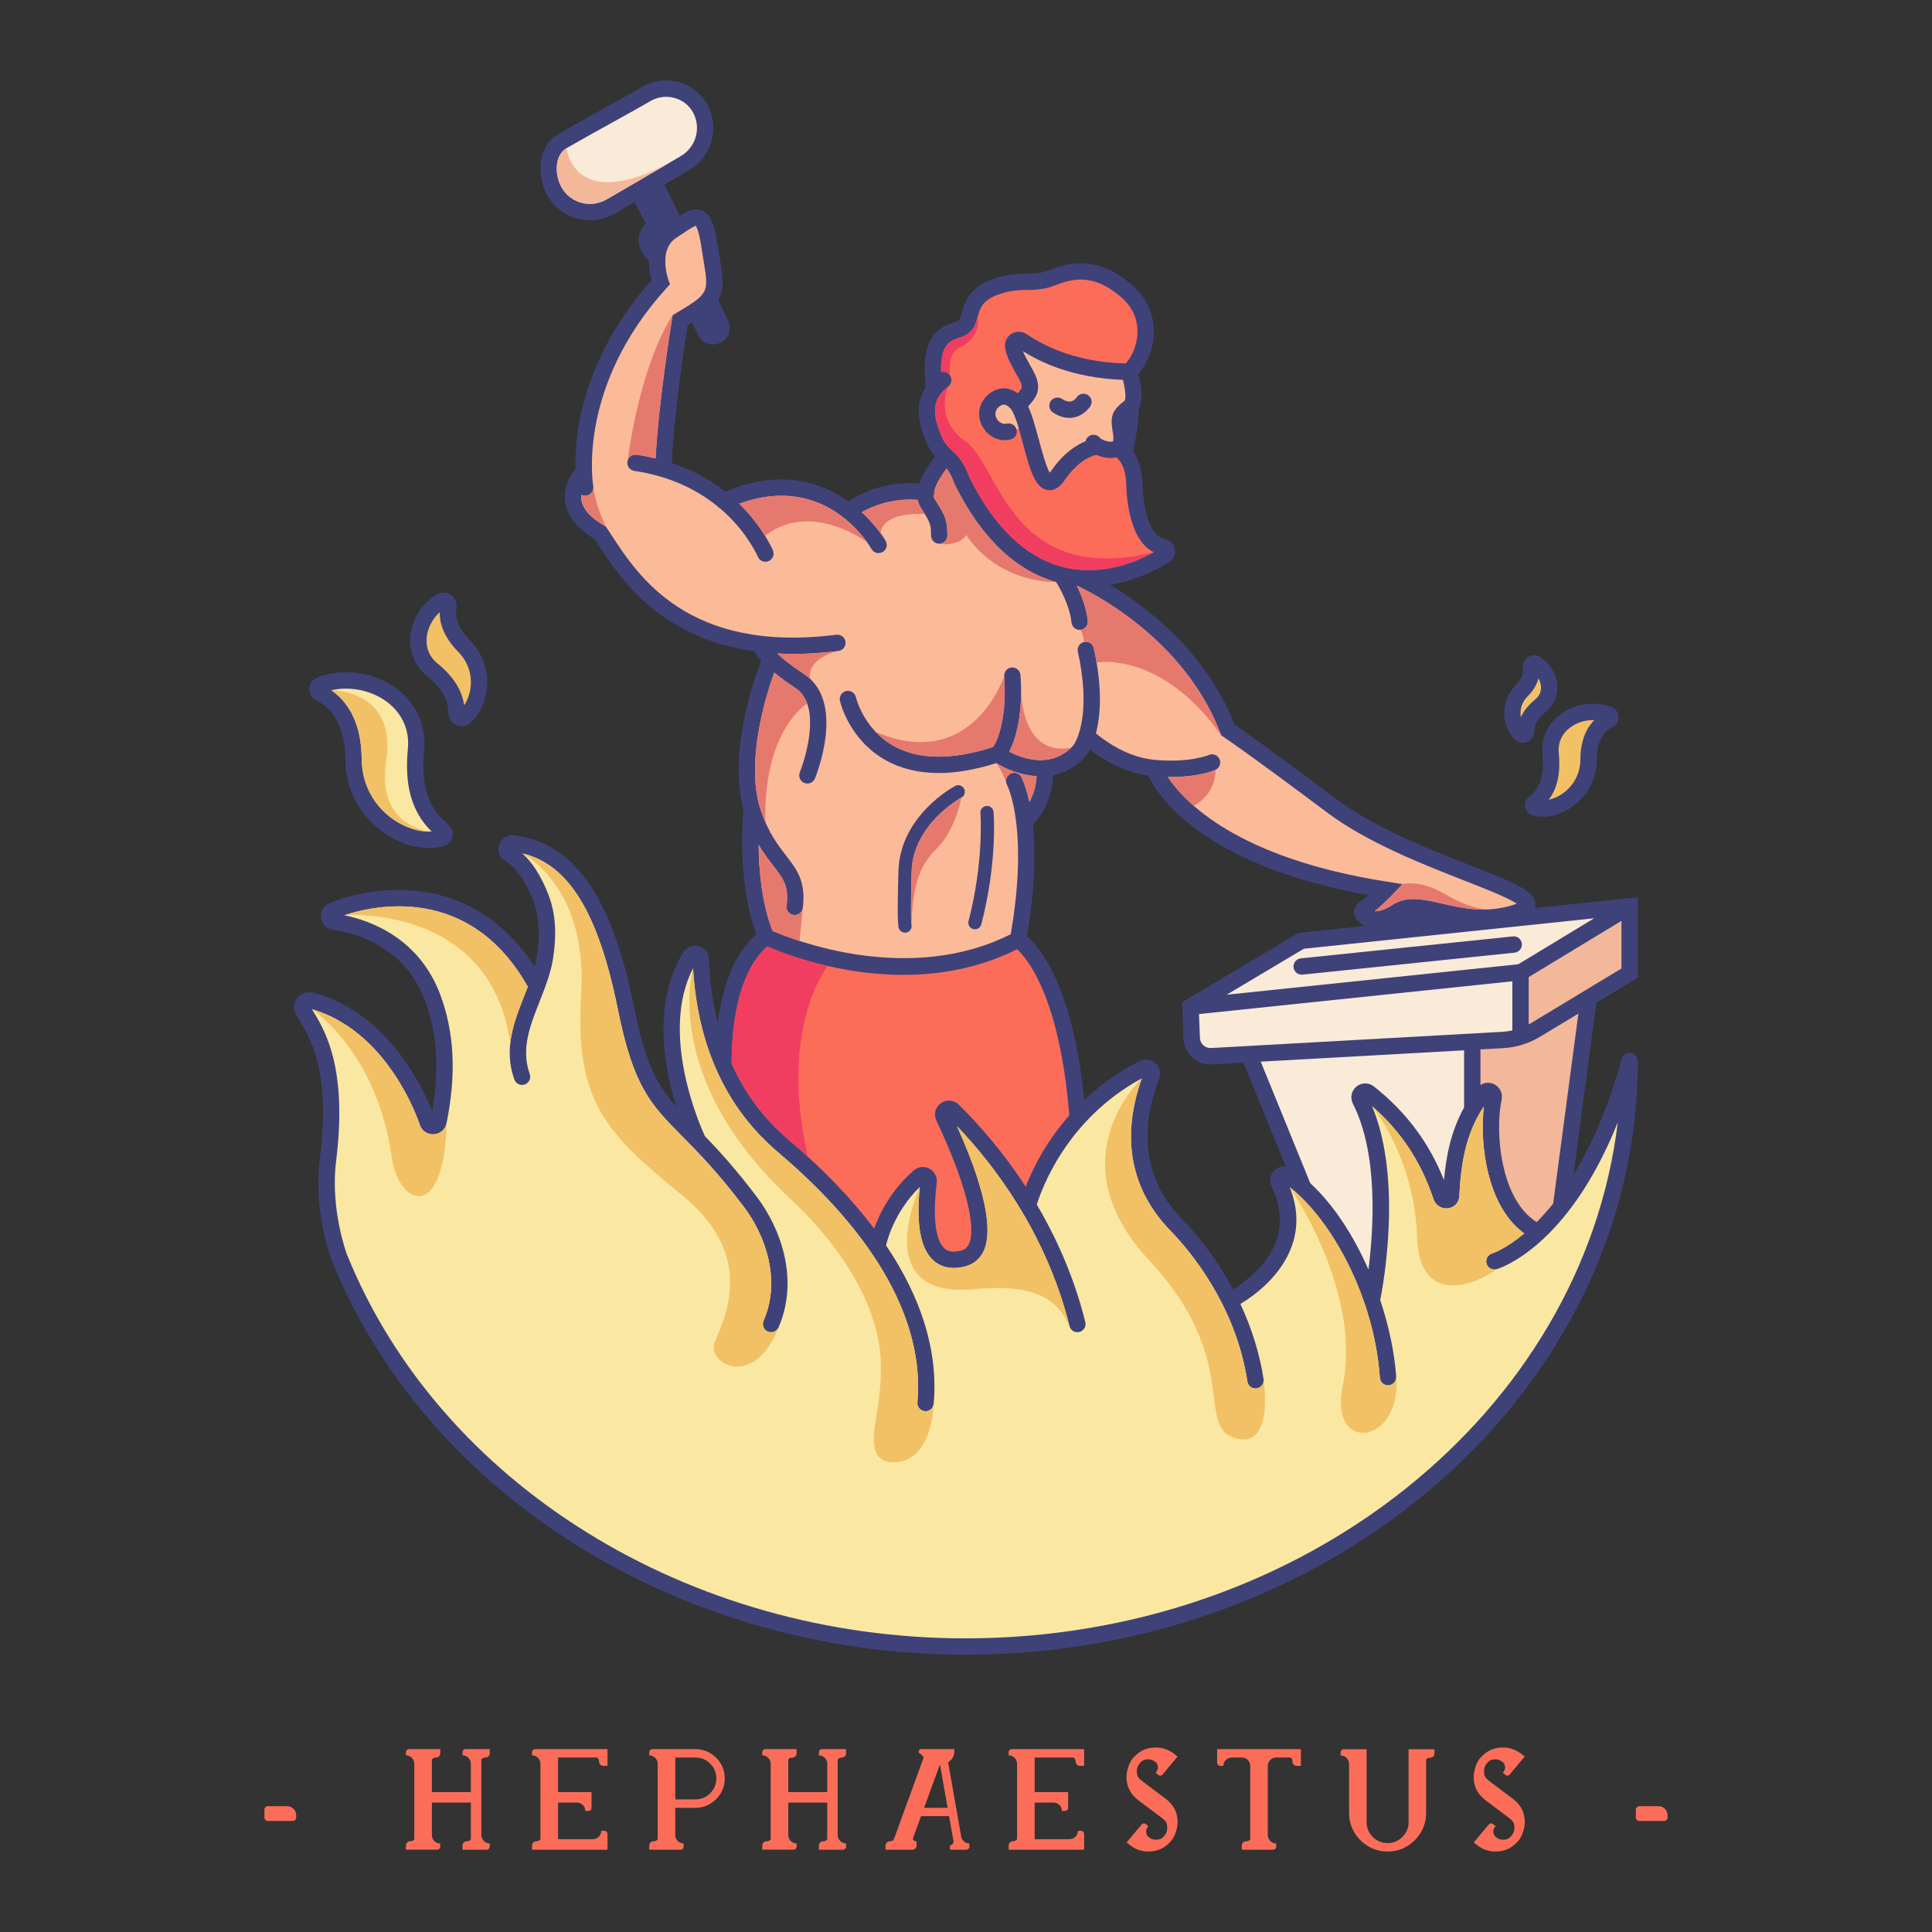 <?xml version="1.0" encoding="utf-8"?>
<!-- Designed by Vexels.com - 2019 All Rights Reserved - https://vexels.com/terms-and-conditions/  -->
<svg version="1.1" id="Capa_1" xmlns="http://www.w3.org/2000/svg" xmlns:xlink="http://www.w3.org/1999/xlink" x="0px" y="0px"
	 viewBox="0 0 1200 1200" enable-background="new 0 0 1200 1200" xml:space="preserve">
<rect x="0" y="0" width="1200" height="1200" fill="#333333" stroke="none"/>
<g>
	<g>
		<g>
			<path fill="#3F4279" d="M1017.282,607.272v-49.979l-63.931,6.714c0.189-0.613,0.317-1.264,0.341-1.971
				c0.275-8.172-10.212-12.7-40.577-24.593c-24.86-9.736-58.907-23.069-82.416-40.68c-42.942-32.167-59.383-43.63-63.878-46.695
				c-18.175-45.969-55.548-73.829-77.397-86.872c17.815-2.887,31.597-10.77,36.8-14.109c2.725-1.752,4.091-4.94,3.479-8.125
				c-0.615-3.192-3.072-5.653-6.263-6.268c-9.545-1.84-13.393-19.033-13.81-34.511c-0.258-9.531-2.946-15.76-5.915-19.771
				c3.207-14.763,3.719-22.221,3.339-26.173c3.671-6.089,1.611-16.163-0.064-21.941c5.201-5.924,9.784-15.753,9.679-26.784
				c-0.074-7.83-2.586-19.22-14.122-29.017c-22.793-19.354-41.112-12.461-52.059-8.342c-4.411,1.659-8.269,1.721-12.736,1.791
				c-5.906,0.093-12.6,0.2-21.863,3.719c-14.182,5.39-16.708,14.326-18.382,20.239c-0.474,1.675-0.88,3.12-1.445,4.229
				c-0.456,0.894-1.279,1.281-4.081,2.238c-3.793,1.298-9.528,3.259-13.706,10.393c-4.778,8.156-4.049,19.563-3.612,26.379
				c0.076,1.215,0.165,2.641,0.17,3.452c-7.149,11.347-3.661,23.898,0.115,33.095c1.92,4.676,3.927,7.673,5.877,9.945
				c-3.219,3.966-7.647,10.215-9.787,16.756c-21.612-1.804-37.701,6.716-44.192,10.927c-16.602-11.78-42.077-20.426-76.31-5.944
				c-8.753-6.86-19.717-13.228-33.289-17.766c1.31-30.193,8.152-74.929,9.828-85.556c1.01-0.612,1.919-1.19,2.844-1.773l3.642,7.76
				c1.277,2.716,3.667,4.737,6.555,5.543c0.912,0.255,1.847,0.381,2.774,0.381c2.016,0,4.007-0.59,5.722-1.732
				c4.289-2.851,5.817-8.308,3.63-12.977l-6.128-13.068c3.789-6.384,2.965-13.351,1.05-25.008c-0.379-2.324-0.801-4.878-1.22-7.707
				c-1.845-12.415-4.024-20.096-9.709-22.613c-4.469-1.984-8.881,0.016-14.019,3.265l-9.53-19.435
				c5.504-3.224,10.785-6.327,15.387-9.035c12.937-7.617,18.424-23.757,12.759-37.561l-0.28-0.662
				c-3.213-7.512-9.555-13.317-17.405-15.924c-8.055-2.673-16.882-1.774-24.216,2.476c-6.912,4.008-14.561,8.241-22.659,12.724
				c-8.742,4.838-18.65,10.324-29.479,16.545c-11.802,6.78-13.5,23.15-8.326,35.058l0.293,0.664
				c3.488,7.754,10.143,13.71,18.263,16.339c3.062,0.993,6.233,1.483,9.397,1.483c5.291-0.001,10.552-1.371,15.221-4.055
				c3.876-2.227,8.108-4.676,12.468-7.209c0.06,0.113,0.106,0.198,0.169,0.315c1.659,3.096,3.999,7.472,6.765,12.981
				c-1.89,2.014-4.161,5.323-4.343,9.776c-0.192,4.688,1.957,9.187,6.384,13.403c-0.03,4.927,0.839,9.355,1.559,12.136
				c-42.849,48.24-47.708,95.203-47.218,117.008c-2.684,3.33-7.619,10.882-6.43,20.253c1.118,8.839,7.23,16.655,18.169,23.244
				c0.679,1.03,1.383,2.111,2.115,3.237c13.287,20.397,38.051,58.34,97.23,66.63c0.738,1.386,2.03,3.293,4.286,5.759
				c-3.994,10.238-20.78,56.834-10.959,92.656c-0.564,5.745-3.904,45.6,7.955,77.364c-7.814,6.621-19.728,21.911-23.981,55.082
				c-3.087-12.348-4.941-25.596-5.476-39.772c-0.141-3.772-2.69-6.962-6.34-7.938c-3.664-0.979-7.498,0.521-9.513,3.741
				c-12.461,19.886-15.59,46.915-9.047,78.166c1.348,6.438,2.965,12.392,4.605,17.688c-12.135-13.528-19.142-26.575-26.351-62.426
				c-13.684-68.043-37.346-101.717-74.467-105.974c-4.081-0.485-7.86,1.94-9.156,5.859c-1.297,3.915,0.283,8.091,3.843,10.155
				c9.632,5.593,15.62,19.948,17.747,25.859c3.243,9.009,3.855,20.138,1.822,33.081c-0.341,2.164-0.826,4.323-1.405,6.485
				c-16.59-25.383-39.427-41.232-66.633-46.018c-23.712-4.172-47.063,0.812-61.012,6.868c-3.573,1.552-5.618,5.188-5.09,9.05
				c0.523,3.832,3.446,6.762,7.274,7.293c12.979,1.799,44.556,9.679,57.365,43.94c7.542,20.172,9.012,42.718,4.468,68.776
				c-6.491-16.269-28.274-61.46-73.798-73.68c-3.779-1.018-7.726,0.346-10.054,3.464c-2.321,3.11-2.502,7.268-0.461,10.592
				l0.979,1.581c7.644,12.319,20.437,32.937,13.577,87.741c-4.059,32.416,6.828,61.573,7.331,62.896
				c59.13,146.52,217.292,244.965,393.568,244.965c230.318,0,417.695-165.439,417.695-368.791c0-0.105-0.025-0.203-0.031-0.307
				c-0.011-0.182-0.024-0.362-0.054-0.54c-0.027-0.161-0.068-0.316-0.11-0.472c-0.043-0.159-0.087-0.315-0.145-0.468
				c-0.06-0.159-0.131-0.31-0.206-0.461c-0.07-0.141-0.142-0.279-0.224-0.413c-0.088-0.141-0.184-0.274-0.284-0.406
				c-0.098-0.129-0.198-0.254-0.308-0.373c-0.11-0.119-0.227-0.227-0.348-0.336c-0.122-0.109-0.245-0.215-0.379-0.313
				c-0.136-0.099-0.278-0.186-0.424-0.272c-0.135-0.08-0.27-0.157-0.414-0.225c-0.168-0.079-0.342-0.141-0.52-0.202
				c-0.095-0.032-0.18-0.081-0.278-0.108c-0.052-0.014-0.104-0.014-0.155-0.027c-0.166-0.04-0.336-0.064-0.508-0.087
				c-0.181-0.025-0.36-0.049-0.539-0.054c-0.051-0.002-0.098-0.015-0.149-0.015c-0.096,0-0.186,0.023-0.281,0.028
				c-0.196,0.011-0.389,0.025-0.58,0.059c-0.148,0.025-0.289,0.062-0.432,0.1c-0.172,0.046-0.342,0.094-0.508,0.158
				c-0.148,0.056-0.288,0.123-0.429,0.192c-0.151,0.074-0.298,0.151-0.441,0.239c-0.134,0.083-0.26,0.175-0.386,0.271
				c-0.134,0.102-0.264,0.205-0.388,0.32c-0.116,0.107-0.221,0.222-0.326,0.339c-0.111,0.124-0.219,0.25-0.318,0.386
				c-0.099,0.135-0.185,0.276-0.27,0.421c-0.08,0.136-0.158,0.271-0.226,0.416c-0.079,0.168-0.141,0.342-0.201,0.519
				c-0.032,0.095-0.081,0.18-0.108,0.278c-8.618,31.213-19.273,54.525-29.98,71.935l14.176-106.724L1017.282,607.272z
				 M846.778,574.52c0.412,0.208,0.844,0.377,1.277,0.545l-41.529,4.361l-72.246,43.046l0.86,22.582
				c0.174,4.511,2.107,8.67,5.445,11.71c3.104,2.825,7.056,4.351,11.219,4.351c0.317,0,0.632-0.009,0.952-0.026l19.58-1.09
				l26.28,64.483c-2.362-0.265-4.78,0.451-6.694,2.131c-3.003,2.636-3.843,6.811-2.095,10.387
				c17.017,34.834-12.491,56.871-23.949,63.812c-8.39-15.763-19.055-30.569-31.566-43.432
				c-28.594-29.399-23.581-63.73-14.341-87.356c1.336-3.414,0.446-7.207-2.261-9.666c-2.712-2.464-6.583-2.976-9.848-1.319
				c-13.763,6.981-25.078,15.363-34.39,24.144c-7.135-70.798-27.776-94.987-35.611-101.742c5.264-30.802,5.307-53.486,3.656-69.289
				c10.386-10.745,12.292-23.799,12.475-30.727c6.295-1.26,12.581-4.179,18.296-9.625c1.736-1.654,3.211-3.578,4.386-5.721
				c0.087-0.159,0.185-0.361,0.277-0.534c7.005,5.428,20.072,13.788,36.13,16.12c5.718,12.044,33.197,55.695,136.87,74.316
				c-1.763,1.551-3.536,2.984-4.976,3.893c-2.499,1.581-3.912,4.175-3.781,6.938C841.346,569.947,843.431,572.829,846.778,574.52z"
				/>
			<path fill="#3F4279" d="M265.246,419.887c11.829,9.702,13.19,17.564,13.188,22.628c-0.005,3.35,1.969,6.393,5.031,7.754
				c1.098,0.488,2.249,0.728,3.382,0.728c1.983,0,3.922-0.731,5.474-2.138c6.179-5.603,10.029-14.592,10.297-24.045
				c0.288-10.131-3.57-19.789-10.859-27.196c-6.536-6.641-9.392-13.496-8.259-19.826c0.578-3.232-0.823-6.506-3.563-8.34
				c-2.774-1.856-6.374-1.898-9.169-0.114c-9.196,5.86-15.307,16.123-15.947,26.788C254.26,405.471,257.962,413.911,265.246,419.887
				z"/>
			<path fill="#F2C165" d="M264.959,396.733c0.364-6.091,3.456-12.203,8.14-16.442c-0.072,6.542,2.286,15.169,11.42,24.45
				c6.836,6.945,8.095,14.592,7.946,19.784c-0.141,4.985-1.678,9.855-4.173,13.551c-1.289-9.404-6.754-17.962-16.604-26.04
				C265.663,407.093,264.703,400.986,264.959,396.733z"/>
			<path fill="#F2B899" d="M951.263,635.275c-0.578,0.349-1.168,0.674-1.763,0.992V606.88l57.627-34.931v29.593L951.263,635.275z"/>
			<path fill="#FAEAD8" d="M909.379,687.866c-8.134,14.64-11.204,30.386-12.493,45.146c-9.231-23.27-23.536-42.376-43.545-58.211
				c-3.206-2.544-7.659-2.514-10.815,0.073c-3.169,2.59-4.081,6.953-2.224,10.613c15.858,31.186,12.893,77.797,9.672,103.044
				c-9.123-20.805-21.455-40.085-36.152-53.652l-30.76-75.475l126.317-7.029V687.866z"/>
			<polygon fill="#FAEAD8" points="990.165,570.354 943.068,598.901 761.895,617.842 809.809,589.295 			"/>
			<path fill="#FAEAD8" d="M752.191,650.95c-1.743,0.113-3.461-0.503-4.768-1.695c-1.309-1.191-2.065-2.82-2.132-4.587l-0.566-14.82
				l194.619-20.346v30.507c-2.054,0.452-4.142,0.756-6.245,0.873L752.191,650.95z"/>
			<path fill="#FBBB99" d="M641.858,230.514c-0.637-1.159-1.255-2.265-1.847-3.326c-1.931-3.461-3.593-6.441-4.629-9.03
				c9.726,6.05,29.606,16.586,62.065,17.748c1.547,5.803,2.055,11.716,1.002,13.021c-0.074,0.058-0.131,0.11-0.204,0.167
				c0,0-0.001,0.001-0.002,0.001c0,0,0,0,0,0.001c-6.674,5.237-8.795,8.761-7.326,17.677l0.084,0.505
				c0.375,2.232,0.877,5.255,0.275,6.827c-0.03,0.016-0.058,0.036-0.087,0.053c-1.178,0.518-4.321-0.081-6.344-1.033
				c-0.288-0.202-0.597-0.376-0.925-0.516c-0.263-0.179-0.476-0.363-0.627-0.55c-1.678-2.244-4.864-2.7-7.108-1.019
				c-1.029,0.771-1.683,1.859-1.926,3.029c-5.673,2.272-13.75,7.314-21.424,18.492c-0.298,0.431-0.558,0.77-0.779,1.035
				c-2.256-3.501-4.996-13.727-6.712-20.13c-2.038-7.599-4.131-15.414-6.769-21.066c0.288-0.332,0.583-0.664,0.885-1.003
				C643.076,247.334,648.024,241.768,641.858,230.514z"/>
			<path fill="#FB6D59" d="M588.986,240.058c2.217-1.717,2.623-4.905,0.905-7.123c-1.296-1.676-3.432-2.312-5.357-1.785
				c-0.139-5.199,0.172-11.272,2.503-15.25c2.274-3.878,4.902-4.778,8.231-5.917c3.32-1.134,7.45-2.548,9.838-7.232
				c1.019-1.997,1.607-4.072,2.174-6.078c1.507-5.331,2.809-9.935,12.218-13.51c7.594-2.887,13.096-2.974,18.414-3.058
				c4.961-0.079,10.091-0.16,16.15-2.44c10.55-3.971,23.673-8.906,41.908,6.576c6.917,5.872,10.463,13.064,10.542,21.373
				c0.082,8.462-3.524,15.99-7.312,20.155c-34.989-0.944-54.361-13.524-61.73-18.331c-2.841-1.853-6.392-1.883-9.263-0.068
				c-2.891,1.825-4.401,5.068-3.945,8.463c0.712,5.251,3.434,10.129,6.88,16.304c0.58,1.04,1.185,2.125,1.807,3.26
				c2.624,4.788,2.022,5.75-0.771,8.9c-1.837-1.374-4.153-2.605-6.932-2.986c-2.809-0.391-7.118-0.016-11.636,3.947
				c-5.655,4.959-7.078,12.492-3.632,19.194c2.891,5.622,8.291,8.936,14.107,8.936c1.178,0,2.373-0.135,3.565-0.415
				c2.732-0.64,4.426-3.372,3.786-6.103c-0.64-2.731-3.384-4.429-6.102-3.785c-2.856,0.672-5.239-1.162-6.327-3.279
				c-0.615-1.196-1.721-4.264,1.297-6.911c1.974-1.729,3.154-1.569,3.536-1.526c1.953,0.252,3.861,2.435,4.447,3.273
				c2.668,4.385,4.994,13.058,7.246,21.454c4.19,15.636,7.217,26.933,15.012,28.271c0.474,0.082,0.945,0.123,1.408,0.123
				c3.325,0,6.429-2.073,9.248-6.18c8.519-12.405,16.857-15.176,19.822-15.786c3.245,1.47,7.093,2.229,10.493,1.874
				c0.629-0.065,1.227-0.18,1.808-0.318c0.344,0.263,0.734,0.603,1.152,1.035c0.035,0.038,0.068,0.077,0.104,0.115
				c2.065,2.193,4.663,6.63,4.897,15.23c0.295,10.943,2.618,35.352,17.117,42.555c-10.458,5.834-32.97,15.595-57.563,8.822
				c-22.478-6.188-41.581-24.708-56.779-55.044c-3.605-10.043-7.445-13.654-10.837-16.842c-2.66-2.503-4.763-4.479-7.074-10.111
				C578.474,255.538,579.775,247.188,588.986,240.058z"/>
			<path fill="#FAEAD8" d="M376.583,123.941c-4.983,2.86-10.974,3.486-16.431,1.716c-5.474-1.773-9.781-5.624-12.136-10.86
				l-0.236-0.529c-3.32-7.646-2.71-18.31,4.071-22.205c10.76-6.182,20.631-11.645,29.341-16.467
				c8.142-4.507,15.833-8.764,22.832-12.822c2.993-1.736,6.367-2.621,9.764-2.621c2.07,0,4.15,0.329,6.159,0.995
				c5.164,1.717,9.169,5.367,11.266,10.276l0.231,0.547c3.756,9.144,0.092,19.864-8.521,24.935
				c-5.889,3.466-12.873,7.568-20.046,11.763l-9.381,5.477C387.569,117.598,381.763,120.964,376.583,123.941z"/>
			<path fill="#FBBB99" d="M480.867,417.748c3.427,2.798,7.71,5.969,13.124,9.547c7.587,5.016,10.485,15.04,8.613,29.793
				c-1.52,11.978-5.772,22.463-5.814,22.567c-1.061,2.593,0.178,5.559,2.772,6.622c0.632,0.259,1.284,0.382,1.926,0.382
				c1.998,0,3.89-1.186,4.696-3.148c0.796-1.938,19.2-47.638-6.595-64.689c-8.329-5.506-13.58-9.811-16.883-12.95
				c3.253,0.175,6.565,0.296,10.005,0.296c8.722,0,18.057-0.583,28.046-1.845c2.782-0.352,4.753-2.892,4.401-5.675
				c-0.352-2.783-2.903-4.752-5.675-4.401c-91.803,11.602-122.96-36.214-139.693-61.904c-0.984-1.514-1.919-2.947-2.809-4.286
				l-0.657-0.986l-1.024-0.594c-8.67-5.023-13.453-10.5-14.219-16.278c-0.134-1.013-0.128-1.998-0.035-2.951
				c0.734,0.404,1.568,0.635,2.44,0.635c0.305,0,0.617-0.029,0.93-0.087c2.757-0.511,4.579-3.16,4.069-5.918
				c-0.114-0.606-10.594-61.365,45.593-123.032l2.06-2.262l-1.036-2.879c-0.04-0.109-2.283-6.563-1.787-13.35
				c0.006-0.058,0.01-0.116,0.014-0.174c0.373-4.658,2.042-9.448,6.663-12.438c1.448-0.936,2.802-1.841,4.071-2.69
				c2.938-1.966,6.543-4.376,8.107-4.762c0.657,0.873,2.14,3.952,3.731,14.675c0.429,2.886,0.858,5.491,1.247,7.86
				c1.666,10.15,2.435,15.035-0.395,19.294c-0.366,0.359-0.673,0.761-0.911,1.204c-1.328,1.567-3.208,3.121-5.776,4.878
				c-0.057,0.024-0.117,0.034-0.174,0.061c-0.526,0.246-0.972,0.586-1.366,0.969c-2.374,1.546-5.211,3.26-8.68,5.318l-2.038,1.209
				l-0.382,2.339c-0.364,2.226-8.434,51.875-10.208,86.631c-3.748-0.909-7.648-1.695-11.749-2.305
				c-2.757-0.42-5.353,1.499-5.769,4.274c-0.412,2.774,1.502,5.358,4.277,5.769c22.887,3.405,39.584,12.211,51.521,21.866
				c0.481,0.645,1.106,1.135,1.8,1.483c13.719,11.654,20.698,24.194,23.347,29.804c0.174,0.364,0.293,0.599,0.347,0.699
				c0.917,1.665,2.626,2.595,4.401,2.595c0.801,0,1.614-0.19,2.373-0.586c2.447-1.276,3.404-4.31,2.187-6.785l-0.124-0.259
				c-2.588-5.482-8.891-16.928-20.681-28.401c29.165-10.651,50.381-2.356,63.933,7.949c0.421,0.479,0.912,0.858,1.447,1.139
				c10.691,8.579,16.228,18.063,16.739,18.971c0.932,1.656,2.655,2.588,4.431,2.588c0.841,0,1.691-0.21,2.477-0.648
				c2.447-1.371,3.32-4.465,1.949-6.912c-0.128-0.228-5.104-8.853-14.883-17.852c6.572-3.673,18.995-8.895,34.807-7.622
				c0.321,1.718,0.943,3.382,1.946,4.95c6.221,9.72,6.226,10.288,6.298,17.228c0.03,2.786,2.296,5.024,5.078,5.024
				c0.017,0,0.035,0,0.052,0c2.804-0.03,5.055-2.327,5.026-5.131c-0.102-9.712-1.188-12.104-7.899-22.595
				c-0.366-0.572-0.551-1.275-0.597-2.072c0.148-0.36,0.267-0.737,0.329-1.138c0.084-0.542,0.055-1.071-0.028-1.585
				c0.98-4.141,4.176-9.562,7.708-14.15c1.611,2.044,3.178,4.78,4.833,9.456l0.245,0.573c16.483,33.033,37.665,53.367,62.954,60.462
				c2.392,3.903,8.441,14.644,9.552,25.167c0.275,2.608,2.479,4.545,5.043,4.545c0.179,0,0.36-0.009,0.541-0.029
				c2.789-0.294,4.81-2.794,4.517-5.582c-0.847-8.01-3.929-15.87-6.79-21.727c0.113,0.011,0.226,0.022,0.339,0.033
				c6.431,2.943,65.845,31.506,88.733,91.286l0.588,1.53l1.369,0.899c0.134,0.088,14.006,9.257,64.731,47.254
				c24.612,18.436,59.4,32.06,84.801,42.009c13.024,5.1,27.545,10.788,32.673,14.38c-0.563,0.232-1.274,0.493-2.169,0.776
				c-17.065,5.384-31.411,2.101-44.07-0.796c-11.908-2.727-22.193-5.08-31.141,0.87c-4.713,3.133-8.494,3.932-10.892,3.863
				c5.026-4.002,10.344-9.55,10.619-9.838l6.709-7.021l-9.595-1.503c-93.568-14.648-126.232-49.902-136.208-65.073
				c0.671,0.012,1.385,0.048,2.034,0.048c17.668,0,27.099-4.19,27.565-4.402c2.541-1.159,3.655-4.145,2.512-6.693
				c-1.143-2.545-4.131-3.687-6.699-2.56c-0.114,0.051-11.745,5.042-33.652,3.011c-17.144-1.592-31.188-12.076-36.392-16.466
				c2.723-10.402,4.309-27.435-1.316-52.893c-0.605-2.738-3.31-4.469-6.055-3.863c-2.737,0.606-4.468,3.316-3.863,6.055
				c7.79,35.251,0.667,52.084-1.701,56.401c-0.672,1.226-1.507,2.321-2.487,3.253c-13.575,12.933-30.596,6.535-38.445,2.398
				c4.907-9.112,8.593-25.886,6.992-47.571c-0.206-2.797-2.626-4.887-5.437-4.691c-2.797,0.207-4.897,2.641-4.688,5.437
				c1.654,22.427-2.908,38.636-7.009,44.007c-25.48,8.205-46.257,7.941-61.775-0.793c-18.59-10.458-23.264-29.978-23.311-30.174
				c-0.617-2.729-3.332-4.447-6.057-3.834c-2.737,0.611-4.46,3.325-3.85,6.062c0.218,0.972,5.571,23.949,28.078,36.707
				c9.585,5.433,20.693,8.15,33.233,8.15c10.875,0,22.842-2.071,35.809-6.159c6.025,3.773,15.126,7.539,25.005,8.098
				c-0.19,3.933-1.123,10.018-4.472,16.085c-2.169-10.165-4.709-15.039-4.967-15.515c-1.336-2.463-4.426-3.382-6.885-2.038
				c-2.464,1.338-3.379,4.421-2.041,6.885c0.072,0.132,3.647,7.011,5.618,22.507c-0.045,0.648,0.033,1.302,0.238,1.929
				c1.683,14.905,1.83,37.18-3.54,68.315c-63.518,32.005-135.851,3.196-147.918-2.044c-6.822-17.343-8.52-38.182-8.666-53.466
				c3.107,5.24,6.227,9.281,8.989,12.845c6.397,8.262,9.922,12.813,8.355,25.034c-0.357,2.782,1.609,5.326,4.388,5.683
				c0.221,0.027,0.439,0.041,0.655,0.041c2.517,0,4.701-1.869,5.028-4.432c2.105-16.4-3.689-23.881-10.398-32.544
				c-4.986-6.439-10.639-13.737-15.352-27.128C462.471,474.747,475.513,432.709,480.867,417.748z"/>
			<path fill="#FB6D59" d="M476.568,587.872c9.904,4.319,43.753,17.642,84.474,17.642c22.448-0.001,46.974-4.074,70.716-15.919
				c6.403,5.863,26.494,29.865,32.391,103.201c-14.807,16.767-22.979,33.696-27.074,44.257
				c-14.866-22.842-30.468-40.033-41.645-50.985c-3.042-2.974-7.579-3.333-11.043-0.865c-3.469,2.468-4.622,6.883-2.804,10.734
				c17.641,37.345,25.2,66.03,20.224,76.729c-1.026,2.204-2.502,3.456-4.783,4.06c-6.816,1.802-9.474-0.502-10.346-1.26
				c-3.29-2.857-8.298-11.978-4.862-40.961c0.422-3.569-1.361-6.971-4.537-8.665c-3.144-1.679-6.92-1.269-9.615,1.043
				c-14.286,12.236-21.436,27.061-24.758,36.209c-13.922-18.514-31.627-36.958-53.027-55.099
				c-15.38-13.04-27.219-28.905-35.485-47.45C454.646,612.085,469.415,593.849,476.568,587.872z"/>
			<path fill="#FAE8A2" d="M599.588,1017.613c-172.178,0-326.556-95.891-384.112-238.513c-0.107-0.276-10.458-27.994-6.712-57.931
				c7.304-58.349-7.21-81.764-15.017-94.344c46.262,13.577,65.018,65.898,67.026,71.891c1.25,3.724,4.716,6.05,8.675,5.819
				c3.957-0.245,7.141-3.009,7.924-6.876c6.131-30.293,4.862-56.389-3.885-79.78c-13.031-34.857-42.712-45.924-59.611-49.426
				c18.281-6.077,77.802-19.671,113.956,44.434c-0.674,1.753-1.367,3.517-2.074,5.307c-6.461,16.36-13.143,33.278-6.278,52.323
				c0.952,2.639,3.86,4.005,6.501,3.055c2.638-0.951,4.004-3.86,3.055-6.498c-5.566-15.438,0.134-29.87,6.166-45.149
				c3.377-8.55,6.868-17.39,8.306-26.529c2.333-14.855,1.582-27.316-2.298-38.098c-2.611-7.259-7.981-19.39-16.788-27.242
				c28.865,6.812,47.303,37.091,59.308,96.785c9.712,48.285,20.417,59.124,39.855,78.797c9.922,10.044,22.272,22.543,38.445,43.941
				c13.205,17.468,23.353,45.237,12.238,70.784c-1.118,2.571,0.06,5.562,2.631,6.682c0.66,0.286,1.346,0.423,2.023,0.423
				c1.959,0,3.826-1.142,4.659-3.053c12.86-29.559,1.485-61.203-13.448-80.959c-12.964-17.152-23.495-28.686-32.32-37.811
				c-3.147-6.803-28.226-63.716-7.36-104.217c2.96,48.631,20.73,87.072,52.86,114.311c61.061,51.769,90.972,105.454,86.497,155.254
				c-0.25,2.792,1.81,5.261,4.604,5.512c0.154,0.012,0.307,0.02,0.459,0.02c2.601,0,4.815-1.983,5.053-4.624
				c2.874-31.992-7.243-65.23-29.587-98.382c0.23-1.079,4.565-20.465,20.956-36.223c-2.35,23.696,0.516,38.712,8.725,45.841
				c3.464,3.006,9.679,6.037,19.602,3.409c5.169-1.37,9.109-4.687,11.393-9.595c4.309-9.265,4.683-30.211-16.614-77.477
				c22.046,23.018,55.282,65.539,69.855,124.139c0.573,2.31,2.645,3.853,4.922,3.853c0.407,0,0.818-0.05,1.23-0.151
				c2.722-0.677,4.379-3.431,3.702-6.154c-6.958-27.982-18.008-52.403-30.13-72.954c2.941-9.585,18.53-53.132,65.233-78.408
				c-9.429,26.229-13.15,62.82,17.821,94.665c11.923,12.26,40.445,45.925,47.747,93.627c0.384,2.512,2.546,4.309,5.011,4.309
				c0.255,0,0.516-0.02,0.776-0.06c2.772-0.424,4.676-3.015,4.25-5.787c-2.405-15.716-7.337-31.53-14.378-46.652
				c8.136-4.872,25.437-17.121,32.096-36.432c3.987-11.557,3.503-23.664-1.426-36.058c17.257,13.462,35.159,39.677,46.028,70.918
				c0.086,0.446,0.249,0.865,0.446,1.267c4.958,14.57,8.377,30.201,9.482,46.124c0.186,2.678,2.415,4.726,5.06,4.726
				c0.119,0,0.238-0.005,0.357-0.012c2.797-0.193,4.907-2.618,4.713-5.417c-1.021-14.718-4.461-31.186-9.917-47.513
				c1.759-8.787,14.034-74.924-5.071-120.45c18.022,15.682,30.538,34.648,38.164,57.784c1.26,3.811,5.093,6.179,9.156,5.627
				c3.86-0.527,6.687-3.575,6.87-7.412c0.858-17.973,3.426-38.383,15.3-55.877c-2.811,22.543,1.632,62.074,25.056,78.947
				c-11.552,9.644-19.736,12.366-20.008,12.451c-2.675,0.8-4.207,3.611-3.419,6.295c0.65,2.214,2.673,3.65,4.869,3.65
				c0.474,0,0.955-0.067,1.431-0.207c2.031-0.595,44.31-13.895,75.193-91.191C983.111,877.006,809.666,1017.613,599.588,1017.613z"
				/>
			<path fill="#F2B899" d="M964.782,746.909c-0.027,0.203-0.016,0.4-0.019,0.6c-3.547,4.421-7.005,8.252-10.305,11.549
				c-12.488-7.774-18.232-23.411-20.841-35.325c-3.424-15.64-2.936-31.697-0.932-40.672c0.875-3.921-1.044-7.888-4.669-9.647
				c-2.85-1.387-6.007-1.118-8.482,0.542v-22.147l14.13-0.786c8.045-0.448,15.947-2.887,22.85-7.055l23.856-14.405L964.782,746.909z
				"/>
			<path fill="#3F4279" d="M196.487,435.032c6.642,3.19,17.814,12.138,18.005,36.234c0.141,17.993,7.934,33.801,21.94,44.514
				c9.211,7.046,20.125,10.898,30.126,10.898c3.057,0,6.03-0.361,8.841-1.1c2.797-0.735,4.934-2.948,5.574-5.774
				c0.642-2.835-0.337-5.762-2.554-7.638c-8.908-7.543-17.658-18.901-14.993-45.948c1.485-15.056-4.619-28.98-16.75-38.202
				c-13.991-10.639-33.503-13.459-49.693-7.19c-2.861,1.107-4.785,3.807-4.907,6.879
				C191.954,430.813,193.685,433.69,196.487,435.032z"/>
			<path fill="#FAE8A2" d="M240.53,436.101c9.397,7.143,13.939,17.484,12.791,29.121c-2.762,28.025,5.695,42.3,14.764,51.258
				c-8.095,0.431-17.628-2.756-25.485-8.766c-6.637-5.076-17.794-16.573-17.953-36.528c-0.196-24.545-10.371-36.638-18.845-42.456
				C217.526,426.07,230.905,428.785,240.53,436.101z"/>
			<path fill="#3F4279" d="M945.87,461.369c0.96,0,1.926-0.197,2.836-0.602c2.581-1.145,4.247-3.709,4.242-6.528
				c-0.003-2.897,0.823-6.901,7.272-12.192c4.929-4.045,7.436-9.757,7.054-16.086c-0.426-7.097-4.485-13.924-10.594-17.818
				c-2.37-1.509-5.41-1.475-7.75,0.093c-2.323,1.556-3.506,4.333-3.015,7.072c0.568,3.176-0.979,6.73-4.473,10.279
				c-4.807,4.887-7.351,11.265-7.16,17.962c0.176,6.27,2.757,12.257,6.903,16.015C942.491,460.748,944.169,461.369,945.87,461.369z"
				/>
			<path fill="#F2C165" d="M948.682,432.711c3.962-4.026,5.985-7.902,6.89-11.336c0.902,1.62,1.458,3.409,1.567,5.194
				c0.126,2.117-0.355,5.16-3.359,7.626c-4.331,3.553-7.359,7.274-9.121,11.239c-0.129-0.71-0.206-1.439-0.226-2.174
				C944.353,440.497,945.027,436.423,948.682,432.711z"/>
			<path fill="#3F4279" d="M958.073,468.817c1.525,15.454-3.139,21.709-8.403,26.166c-1.917,1.621-2.762,4.149-2.207,6.599
				c0.553,2.445,2.4,4.359,4.825,4.997c1.862,0.488,3.828,0.728,5.849,0.728c6.513,0,13.584-2.481,19.52-7.021
				c8.869-6.783,14.008-17.203,14.098-28.584c0.107-13.541,6.183-18.472,9.793-20.205c2.417-1.159,3.912-3.642,3.808-6.324
				c-0.104-2.662-1.773-5.001-4.252-5.96c-10.463-4.05-23.06-2.229-32.088,4.636C961.091,449.874,957.101,458.974,958.073,468.817z"
				/>
			<path fill="#F2C165" d="M975.163,451.933c4.026-3.061,9.223-4.683,14.326-4.683c0.258,0,0.513,0.005,0.771,0.012
				c-4.445,4.484-8.561,11.975-8.66,24.36c-0.089,11.26-6.374,17.738-10.113,20.597c-2.945,2.255-6.288,3.805-9.506,4.51
				c4.364-5.855,7.614-14.569,6.198-28.908C967.554,461.475,970.034,455.833,975.163,451.933z"/>
			<path fill="#3F4279" d="M803.449,600.83c0.27,2.612,2.474,4.555,5.045,4.555c0.174,0,0.35-0.009,0.528-0.027l131.698-13.639
				c2.789-0.289,4.817-2.784,4.527-5.574c-0.288-2.788-2.75-4.82-5.574-4.527l-131.698,13.639
				C805.187,595.545,803.159,598.04,803.449,600.83z"/>
			<path fill="#3F4279" d="M562.118,579.312c0.781,0,1.572-0.222,2.271-0.689c1.498-0.999,2.127-2.813,1.691-4.462
				c-0.11-0.85-0.573-6.168,0.134-32.669c0.793-29.67,30.591-45.906,30.891-46.066c1.999-1.063,2.76-3.542,1.701-5.543
				c-1.064-2.001-3.541-2.767-5.547-1.704c-1.4,0.742-34.324,18.575-35.246,53.095c-0.905,33.824-0.096,35.037,0.687,36.211
				C559.492,578.671,560.792,579.312,562.118,579.312z"/>
			<path fill="#3F4279" d="M601.578,572.064c-0.571,2.192,0.747,4.432,2.938,5.002c0.347,0.089,0.693,0.132,1.034,0.132
				c1.825,0,3.489-1.225,3.968-3.073c10.057-38.737,7.714-68.546,7.61-69.796c-0.19-2.257-2.161-3.926-4.431-3.746
				c-2.257,0.189-3.934,2.173-3.746,4.431C608.976,505.307,611.287,534.667,601.578,572.064z"/>
			<path fill="#3F4279" d="M654.039,256.236c3.88,2.567,7.361,3.324,10.118,3.324c1.133,0,2.145-0.128,3.01-0.31
				c6.32-1.334,9.702-6.361,10.066-6.93c1.498-2.336,0.821-5.406-1.493-6.94c-2.308-1.529-5.447-0.893-7.017,1.398
				c-1.23,1.799-4.049,4.32-9.082,0.988c-2.341-1.547-5.489-0.906-7.036,1.432C651.059,251.538,651.699,254.688,654.039,256.236z"/>
			<path fill="#FBBB99" d="M631.44,266.87c-0.64-2.731-3.384-4.429-6.102-3.785c-2.856,0.672-5.239-1.162-6.327-3.279
				c-0.615-1.196-1.721-4.264,1.297-6.911c1.974-1.729,3.154-1.569,3.536-1.526c1.953,0.252,3.861,2.435,4.447,3.273
				c1.597,2.625,3.072,6.787,4.481,11.506L631.44,266.87z"/>
		</g>
		<g>
			<path fill="#E6796E" d="M655.989,361.517c-25.289-7.095-46.471-27.429-62.954-60.462l-0.245-0.573
				c-1.655-4.676-3.222-7.412-4.833-9.456c-3.532,4.588-6.728,10.009-7.708,14.15c0.083,0.514,0.112,1.043,0.028,1.585
				c-0.062,0.402-0.182,0.778-0.329,1.138c0.046,0.797,0.231,1.501,0.597,2.072c6.712,10.491,7.798,12.884,7.899,22.595
				c0.03,2.804-2.221,5.101-5.026,5.131c5.448,1.263,14.89-0.799,16.583-5.454C621.157,363.134,655.989,361.517,655.989,361.517z"/>
			<path fill="#F13E60" d="M607.281,196.672c-0.568,2.006-1.155,4.081-2.174,6.078c-2.388,4.685-6.518,6.098-9.838,7.232
				c-3.33,1.139-5.958,2.039-8.231,5.917c-2.33,3.978-2.642,10.051-2.503,15.25c1.924-0.527,4.06,0.11,5.357,1.785
				c-0.233-11.236,2.286-15.114,5.248-16.645C610.445,209.798,607.281,196.672,607.281,196.672z"/>
			<path fill="#F13E60" d="M588.986,240.058c-9.211,7.129-10.512,15.48-4.641,29.781c2.311,5.632,4.413,7.608,7.074,10.111
				c3.392,3.188,7.232,6.8,10.837,16.842c15.198,30.336,34.302,48.855,56.779,55.044c24.593,6.774,47.105-2.988,57.563-8.822
				C627.577,364.68,620.283,288.344,600,274.38C579.717,260.416,588.986,240.058,588.986,240.058z"/>
			<path fill="#E6796E" d="M574.41,319.286c-0.679-1.106-1.478-2.368-2.42-3.839c-1.003-1.568-1.626-3.232-1.946-4.95
				c-15.812-1.272-28.235,3.95-34.807,7.622c5.334,4.908,9.239,9.706,11.706,13.091C548.498,317.269,574.41,319.286,574.41,319.286z
				"/>
			<path fill="#E6796E" d="M538.625,336.893c-2.676-3.752-7.366-9.516-14.101-14.921c-0.536-0.281-1.026-0.66-1.447-1.139
				c-13.552-10.305-34.767-18.6-63.933-7.949c7.32,7.123,12.525,14.235,16.038,19.917
				C503.991,310.51,538.625,336.894,538.625,336.893z"/>
			<path fill="#E6796E" d="M389.697,286.7c0.417-2.776,3.012-4.695,5.769-4.274c4.101,0.61,8.001,1.397,11.749,2.305
				c1.774-34.756,9.845-84.406,10.208-86.631l0.382-2.339C417.805,195.76,398.764,221.8,389.697,286.7z"/>
			<path fill="#E6796E" d="M368.483,301.881c0.511,2.758-1.312,5.407-4.069,5.918c-0.312,0.058-0.625,0.087-0.93,0.087
				c-0.872,0-1.706-0.231-2.44-0.635c-0.093,0.953-0.099,1.939,0.035,2.951c0.766,5.778,5.549,11.255,14.219,16.278l1.024,0.594
				C369.322,312.593,368.483,301.881,368.483,301.881z"/>
			<path fill="#E6796E" d="M520.757,404.325c-9.989,1.262-19.324,1.845-28.046,1.845c-3.44,0-6.752-0.121-10.005-0.296
				c3.303,3.139,8.554,7.445,16.883,12.95c1.302,0.861,2.492,1.795,3.577,2.792C501.229,408.29,520.757,404.325,520.757,404.325z"/>
			<path fill="#E6796E" d="M501.374,437.077c-1.508-4.257-3.972-7.525-7.384-9.781c-5.413-3.578-9.697-6.75-13.124-9.547
				c-5.353,14.961-18.396,56.998-8.008,86.494c0.813,2.309,1.653,4.436,2.513,6.41C474.112,452.818,501.374,437.077,501.374,437.077
				z"/>
			<path fill="#E6796E" d="M498.609,563.914c-0.327,2.562-2.512,4.432-5.028,4.432c-0.216,0-0.434-0.014-0.655-0.041
				c-2.779-0.357-4.745-2.901-4.388-5.683c1.567-12.221-1.959-16.771-8.355-25.034c-2.761-3.564-5.881-7.605-8.989-12.845
				c0.146,15.285,1.845,36.123,8.666,53.466c2.743,1.191,8.602,3.601,16.764,6.237L498.609,563.914z"/>
			<path fill="#E6796E" d="M543.852,454.575c2.98,3.146,6.627,6.162,11.068,8.661c15.518,8.735,36.295,8.999,61.775,0.793
				c4.101-5.371,8.663-21.58,7.009-44.007C623.704,420.023,603.888,480.214,543.852,454.575z"/>
			<path fill="#E6796E" d="M634.205,428.295c0.144,17.32-3.163,30.747-7.366,38.552c7.849,4.138,24.87,10.535,38.445-2.398
				C633.694,470.136,634.205,428.295,634.205,428.295z"/>
			<path fill="#E6796E" d="M597.105,495.426c-0.3,0.16-30.098,16.396-30.891,46.066c-0.707,26.5-0.244,31.819-0.134,32.669
				c1.013-20.926,3.427-35.107,15.486-46.849C593.625,515.57,597.105,495.426,597.105,495.426z"/>
			<path fill="#E6796E" d="M625.462,487.503c-1.339-2.464-0.424-5.548,2.041-6.885c2.459-1.344,5.549-0.425,6.885,2.038
				c0.258,0.476,2.798,5.35,4.967,15.515c3.349-6.068,4.283-12.152,4.472-16.085c-9.879-0.558-18.98-4.324-25.005-8.098
				C618.823,473.988,622.297,478.22,625.462,487.503z"/>
			<path fill="#E6796E" d="M758.511,456.739l-0.588-1.53c-22.888-59.78-82.302-88.343-88.733-91.286
				c-0.113-0.01-0.226-0.022-0.339-0.033c2.861,5.857,5.943,13.718,6.79,21.727c0.293,2.788-1.728,5.288-4.517,5.582
				c0,0,1.943,3.69,2.209,7.541c2.745-0.606,5.45,1.124,6.055,3.863c0.684,3.095,1.261,6.065,1.741,8.915
				C681.129,411.519,721.135,403.938,758.511,456.739z"/>
			<path fill="#E6796E" d="M754.936,478.204c-0.466,0.212-9.898,4.402-27.565,4.402c-0.649,0-1.363-0.036-2.034-0.048
				c2.998,4.559,8.045,10.932,16.179,18.012C756.116,492.236,754.936,478.204,754.936,478.204z"/>
			<path fill="#E6796E" d="M871.14,549.134l-6.709,7.021c-0.275,0.288-5.593,5.836-10.619,9.838
				c2.398,0.069,6.179-0.73,10.892-3.863c8.948-5.95,19.232-3.598,31.141-0.87c8.26,1.89,17.237,3.945,27.22,3.649
				c0,0-10.143-0.452-25.729-9.67C881.749,546.022,871.14,549.134,871.14,549.134z"/>
			<path fill="#F13E60" d="M514.097,599.995c-18.252-4.191-31.84-9.642-37.529-12.123c-7.153,5.977-21.921,24.213-22.174,72.67
				c8.267,18.545,20.106,34.41,35.485,47.45c4.086,3.464,8.037,6.939,11.852,10.424
				C483.464,637.865,514.097,599.995,514.097,599.995z"/>
			<path fill="#F2C165" d="M277.373,697.659c-0.783,3.868-3.967,6.631-7.924,6.876c-3.96,0.231-7.426-2.095-8.675-5.819
				c-2.008-5.993-20.764-58.314-67.026-71.891c0,0,40.38,26.435,49.518,91.591C247.653,749.702,276.067,759.202,277.373,697.659z"/>
			<path fill="#F2C165" d="M316.922,648.045c1.14-10.359,5.027-20.202,8.838-29.852c0.707-1.789,1.4-3.554,2.074-5.307
				c-36.155-64.105-95.676-50.51-113.956-44.434C213.877,568.453,304.915,561.23,316.922,648.045z"/>
			<path fill="#F2C165" d="M483.582,824.414c-0.833,1.912-2.7,3.053-4.659,3.053c-0.677,0-1.364-0.136-2.023-0.423
				c-2.571-1.119-3.749-4.111-2.631-6.682c11.115-25.547,0.967-53.316-12.238-70.784c-16.173-21.398-28.522-33.898-38.445-43.941
				c-19.438-19.674-30.144-30.512-39.855-78.797c-12.005-59.694-30.444-89.973-59.308-96.785c0,0,40.864,20.061,36.554,87.786
				s16.847,86.917,63.392,125.136c46.546,38.219,24.542,77.571,19.464,90.9C438.756,847.207,468.745,863.188,483.582,824.414z"/>
			<path fill="#F2C165" d="M579.927,871.9c-0.238,2.641-2.452,4.624-5.053,4.624c-0.151,0-0.305-0.007-0.459-0.02
				c-2.794-0.25-4.855-2.72-4.604-5.512c4.475-49.8-25.436-103.485-86.497-155.254c-32.13-27.239-49.899-65.68-52.86-114.311
				c0,0-20.266,68.128,60.499,143.243c26.478,24.625,53.419,61.104,55.94,98.102c0.77,11.308-0.321,22.542-2.074,33.707
				c-1.917,12.203-7.17,33.678,12.529,31.659C574.238,906.405,579.325,885.779,579.927,871.9z"/>
			<path fill="#F2C165" d="M664.256,823.612c-14.574-58.6-47.809-101.121-69.855-124.139c21.298,47.266,20.923,68.212,16.614,77.477
				c-2.284,4.908-6.223,8.225-11.393,9.595c-9.922,2.628-16.138-0.403-19.602-3.409c-8.209-7.128-11.075-22.144-8.725-45.841
				c0,0-32.256,69.171,33.119,63.518C648.211,796.43,658.087,810.807,664.256,823.612z"/>
			<path fill="#F2C165" d="M784.817,856.553c0.426,2.772-1.478,5.363-4.25,5.787c-0.26,0.04-0.521,0.06-0.776,0.06
				c-2.464,0-4.626-1.798-5.011-4.309c-7.302-47.703-35.824-81.367-47.747-93.627c-30.972-31.845-27.25-68.436-17.821-94.665
				c0,0-54.174,50.031,4.469,112.919c58.644,62.888,27.515,104.263,54.49,110.825C791.655,899.253,784.817,856.553,784.817,856.553z
				"/>
			<path fill="#F2C165" d="M867.195,855.016c0.193,2.799-1.917,5.224-4.713,5.417c-0.119,0.007-0.238,0.012-0.357,0.012
				c-2.645,0-4.874-2.048-5.06-4.726c-1.105-15.923-4.524-31.554-9.482-46.124c-0.197-0.402-0.36-0.821-0.446-1.267
				c-10.869-31.241-28.771-57.456-46.028-70.918c0,0,45.112,64.732,32.861,123.337C825.065,903.342,870.802,897.522,867.195,855.016
				z"/>
			<path fill="#F2C165" d="M929.628,788.309c-0.476,0.14-0.957,0.207-1.431,0.207c-2.197,0-4.22-1.435-4.869-3.65
				c-0.788-2.684,0.744-5.495,3.419-6.295c0.271-0.084,8.456-2.807,20.008-12.451c-23.424-16.873-27.867-56.403-25.056-78.947
				c-11.874,17.494-14.442,37.904-15.3,55.877c-0.183,3.837-3.01,6.885-6.87,7.412c-4.064,0.552-7.897-1.816-9.156-5.627
				c-7.626-23.136-20.142-42.102-38.164-57.784c0,0,26.442,31.654,27.99,81.768C881.403,807.857,911.461,801.345,929.628,788.309z"
				/>
			<path fill="#F2B899" d="M351.852,92.063c-6.781,3.895-7.391,14.559-4.071,22.205l0.236,0.529
				c2.355,5.235,6.662,9.087,12.136,10.86c5.457,1.77,11.447,1.144,16.431-1.716c5.18-2.977,10.985-6.343,16.911-9.795l9.381-5.477
				c4.056-2.372,8.052-4.715,11.824-6.929C355.946,132.313,351.852,92.063,351.852,92.063z"/>
			<path fill="#F2C165" d="M205.802,428.73c8.474,5.818,18.65,17.911,18.845,42.456c0.159,19.955,11.316,31.452,17.953,36.528
				c7.857,6.01,17.39,9.197,25.485,8.766c0,0-34.606-1.848-28.205-43.856C246.676,428.017,205.802,428.73,205.802,428.73z"/>
		</g>
	</g>
	<g>
		<path fill="#FB6D59" d="M181.728,1131.033h-15.263c-0.625,0-1.153-0.216-1.584-0.647c-0.431-0.432-0.647-0.96-0.647-1.584v-4.731
			c0-0.625,0.216-1.153,0.647-1.584c0.431-0.431,0.96-0.647,1.584-0.647h11.916c1.517,0,2.826,0.55,3.927,1.651
			s1.651,2.41,1.651,3.927v1.383c0,0.625-0.216,1.153-0.647,1.584C182.881,1130.817,182.353,1131.033,181.728,1131.033z"/>
		<path fill="#FB6D59" d="M273.448,1086.405v2.588c0,0.714-0.253,1.331-0.759,1.852c-0.506,0.521-1.116,0.781-1.83,0.781
			c-0.536,0-1.026,0.089-1.473,0.268c-0.446,0.178-0.818,0.521-1.116,1.026v20.172h24.188v-17.583c0-1.428-0.506-2.655-1.517-3.682
			c-1.012-1.026-2.231-1.54-3.659-1.54v-1.919c0-0.536,0.193-0.997,0.58-1.383c0.387-0.387,0.848-0.58,1.383-0.58h14.95v2.588
			c0,0.714-0.253,1.331-0.759,1.852c-0.506,0.521-1.116,0.781-1.83,0.781c-0.565,0-1.064,0.089-1.495,0.268
			c-0.431,0.178-0.811,0.521-1.138,1.026v46.859c0.06,1.488,0.588,2.73,1.584,3.726s2.209,1.495,3.637,1.495v1.919
			c0,0.536-0.193,0.997-0.58,1.383c-0.387,0.387-0.848,0.58-1.383,0.58h-14.95v-2.588c0-0.714,0.253-1.331,0.759-1.852
			c0.506-0.521,1.116-0.781,1.83-0.781c0.565,0,1.064-0.089,1.495-0.268c0.431-0.178,0.796-0.521,1.093-1.026v-22.76h-24.188v20.172
			c0.03,1.488,0.543,2.73,1.54,3.726s2.209,1.495,3.637,1.495v1.919c0,0.536-0.186,0.997-0.558,1.383
			c-0.372,0.387-0.826,0.58-1.361,0.58h-19.413v-2.588c0-0.714,0.253-1.331,0.759-1.852c0.506-0.521,1.116-0.781,1.83-0.781
			c0.565,0,1.064-0.089,1.495-0.268c0.431-0.178,0.811-0.521,1.138-1.026v-46.859c0-1.428-0.513-2.655-1.54-3.682
			c-1.026-1.026-2.254-1.54-3.682-1.54v-1.919c0-0.536,0.193-0.997,0.58-1.383c0.387-0.387,0.848-0.58,1.383-0.58H273.448z"/>
		<path fill="#FB6D59" d="M368.219,1142.369c1.488-0.03,2.73-0.543,3.726-1.54c0.997-0.997,1.495-2.224,1.495-3.682h1.919
			c0.536,0,0.997,0.193,1.383,0.58c0.387,0.387,0.58,0.848,0.58,1.383v9.774h-46.86v-2.588c0-0.714,0.253-1.331,0.759-1.852
			c0.506-0.521,1.116-0.781,1.83-0.781c1.101,0,1.979-0.431,2.633-1.294v-46.859c-0.059-1.488-0.588-2.73-1.584-3.726
			s-2.209-1.495-3.637-1.495v-1.919c0-0.536,0.193-0.997,0.58-1.383c0.387-0.387,0.848-0.58,1.383-0.58h44.896v10.398h-2.588
			c-0.714,0-1.331-0.253-1.852-0.759c-0.521-0.506-0.781-1.116-0.781-1.83c0-1.101-0.431-1.964-1.294-2.589h-24.188v21.466h20.797
			v9.774c0,0.536-0.186,0.989-0.558,1.361c-0.372,0.372-0.826,0.558-1.361,0.558h-1.964c0-1.428-0.498-2.641-1.495-3.637
			c-0.997-0.997-2.224-1.51-3.682-1.54h-11.737v22.76H368.219z"/>
		<path fill="#FB6D59" d="M431.93,1086.405c3.332,0,6.382,0.818,9.149,2.455s4.969,3.838,6.605,6.605
			c1.636,2.767,2.455,5.817,2.455,9.149c0,3.362-0.818,6.419-2.455,9.171c-1.636,2.752-3.838,4.954-6.605,6.605
			s-5.817,2.477-9.149,2.477h-12.496v16.914c0.03,1.488,0.543,2.722,1.54,3.704c0.997,0.982,2.209,1.473,3.637,1.473v1.964
			c0,0.536-0.186,0.997-0.558,1.383c-0.372,0.387-0.826,0.58-1.361,0.58h-19.413v-2.588c0-0.714,0.253-1.331,0.759-1.852
			c0.506-0.521,1.116-0.781,1.83-0.781c0.565,0,1.064-0.089,1.495-0.268c0.431-0.178,0.811-0.521,1.138-1.026v-46.859
			c-0.059-1.488-0.588-2.722-1.584-3.704s-2.209-1.473-3.637-1.473v-1.964c0-0.536,0.193-0.997,0.58-1.383
			c0.387-0.387,0.848-0.58,1.383-0.58H431.93z M431.93,1117.645c3.57,0,6.627-1.272,9.171-3.816
			c2.544-2.544,3.816-5.616,3.816-9.216s-1.272-6.664-3.816-9.193c-2.544-2.529-5.601-3.793-9.171-3.793h-12.496v26.018H431.93z"/>
		<path fill="#FB6D59" d="M494.794,1086.405v2.588c0,0.714-0.253,1.331-0.759,1.852c-0.506,0.521-1.116,0.781-1.83,0.781
			c-0.536,0-1.026,0.089-1.473,0.268c-0.446,0.178-0.818,0.521-1.116,1.026v20.172h24.188v-17.583c0-1.428-0.506-2.655-1.517-3.682
			c-1.012-1.026-2.231-1.54-3.659-1.54v-1.919c0-0.536,0.193-0.997,0.58-1.383c0.387-0.387,0.848-0.58,1.383-0.58h14.95v2.588
			c0,0.714-0.253,1.331-0.759,1.852c-0.506,0.521-1.116,0.781-1.83,0.781c-0.565,0-1.064,0.089-1.495,0.268
			c-0.431,0.178-0.811,0.521-1.138,1.026v46.859c0.06,1.488,0.588,2.73,1.584,3.726s2.209,1.495,3.637,1.495v1.919
			c0,0.536-0.193,0.997-0.58,1.383c-0.387,0.387-0.848,0.58-1.383,0.58h-14.95v-2.588c0-0.714,0.253-1.331,0.759-1.852
			c0.506-0.521,1.116-0.781,1.83-0.781c0.565,0,1.064-0.089,1.495-0.268c0.431-0.178,0.796-0.521,1.093-1.026v-22.76h-24.188v20.172
			c0.03,1.488,0.543,2.73,1.54,3.726s2.209,1.495,3.637,1.495v1.919c0,0.536-0.186,0.997-0.558,1.383
			c-0.372,0.387-0.826,0.58-1.361,0.58h-19.413v-2.588c0-0.714,0.253-1.331,0.759-1.852c0.506-0.521,1.116-0.781,1.83-0.781
			c0.565,0,1.064-0.089,1.495-0.268c0.431-0.178,0.811-0.521,1.138-1.026v-46.859c0-1.428-0.513-2.655-1.54-3.682
			c-1.026-1.026-2.254-1.54-3.682-1.54v-1.919c0-0.536,0.193-0.997,0.58-1.383c0.387-0.387,0.848-0.58,1.383-0.58H494.794z"/>
		<path fill="#FB6D59" d="M573.724,1091.626c-0.744-1.25-1.755-2.216-3.035-2.901v-0.759c0-0.417,0.097-0.781,0.29-1.093
			c0.193-0.312,0.528-0.469,1.004-0.469h20.663c0.059,0.506,0.089,0.997,0.089,1.473c0,2.826-1.279,5.073-3.838,6.739
			c0.893,5.147,1.815,10.384,2.767,15.709c1.874,10.711,3.689,21.005,5.445,30.883c0.327,1.101,0.945,2.008,1.852,2.722
			c0.907,0.714,1.956,1.071,3.146,1.071v1.919c0,0.536-0.193,0.997-0.58,1.383c-0.387,0.387-0.848,0.58-1.383,0.58h-10.086v-2.633
			c0.655-0.119,1.183-0.417,1.584-0.893c0.402-0.476,0.602-1.041,0.602-1.696l-2.767-15.62h-17.405l-5.177,14.281
			c0.595,0.893,1.398,1.339,2.41,1.339v2.633c0,0.714-0.253,1.324-0.759,1.83c-0.506,0.506-1.116,0.759-1.83,0.759h-16.691v-2.588
			c0-0.714,0.253-1.331,0.759-1.852c0.506-0.521,1.116-0.781,1.83-0.781c0.565,0,1.064-0.082,1.495-0.245
			c0.431-0.164,0.796-0.513,1.093-1.049L573.724,1091.626z M573.992,1122.866h14.593l-4.775-27L573.992,1122.866z"/>
		<path fill="#FB6D59" d="M664.257,1142.369c1.488-0.03,2.73-0.543,3.726-1.54c0.997-0.997,1.495-2.224,1.495-3.682h1.919
			c0.536,0,0.997,0.193,1.383,0.58c0.387,0.387,0.58,0.848,0.58,1.383v9.774h-46.86v-2.588c0-0.714,0.253-1.331,0.759-1.852
			c0.506-0.521,1.116-0.781,1.83-0.781c1.101,0,1.979-0.431,2.633-1.294v-46.859c-0.06-1.488-0.588-2.73-1.584-3.726
			s-2.209-1.495-3.637-1.495v-1.919c0-0.536,0.193-0.997,0.58-1.383c0.387-0.387,0.848-0.58,1.383-0.58h44.896v10.398h-2.588
			c-0.714,0-1.331-0.253-1.852-0.759c-0.521-0.506-0.781-1.116-0.781-1.83c0-1.101-0.431-1.964-1.294-2.589h-24.188v21.466h20.797
			v9.774c0,0.536-0.186,0.989-0.558,1.361c-0.372,0.372-0.826,0.558-1.361,0.558h-1.964c0-1.428-0.498-2.641-1.495-3.637
			c-0.997-0.997-2.224-1.51-3.682-1.54h-11.737v22.76H664.257z"/>
		<path fill="#FB6D59" d="M706.813,1118.002c-3.57-2.856-5.787-6.188-6.65-9.997c-0.327-1.428-0.491-2.856-0.491-4.284
			c0-2.291,0.565-4.887,1.696-7.788c1.131-2.901,3.302-5.452,6.516-7.654c2.797-1.904,6.129-2.856,9.997-2.856
			c0.565,0,1.146,0.015,1.741,0.045c3.451,0.357,6.56,1.577,9.327,3.66l2.455,1.919l-9.372,11.157
			c-0.357,0.417-0.788,0.64-1.294,0.669h-0.134c-0.476,0-0.907-0.164-1.294-0.491l-1.473-1.25c0.922-1.16,1.383-2.276,1.383-3.347
			c0-0.327-0.112-0.907-0.335-1.74c-0.223-0.833-1.004-1.636-2.343-2.41c-1.041-0.595-2.172-0.893-3.392-0.893
			c-0.357,0-1.041,0.074-2.053,0.223c-1.012,0.149-2.187,1.041-3.526,2.678c-0.982,1.398-1.473,2.871-1.473,4.418
			c0,0.297,0.067,1.004,0.201,2.12c0.134,1.116,0.974,2.328,2.521,3.637l15.486,11.648c3.57,2.826,5.787,6.144,6.65,9.952
			c0.327,1.428,0.491,2.856,0.491,4.284c0,2.291-0.565,4.887-1.696,7.788c-1.131,2.901-3.302,5.452-6.516,7.654
			c-2.797,1.904-6.129,2.856-9.997,2.856c-0.565,0-1.145-0.015-1.74-0.045c-3.451-0.357-6.56-1.577-9.327-3.659l-2.455-1.919
			l9.372-11.157c0.357-0.387,0.788-0.61,1.294-0.669h0.134c0.476,0,0.907,0.164,1.294,0.491l1.473,1.25
			c-0.952,1.16-1.428,2.291-1.428,3.392c0,0.327,0.119,0.9,0.357,1.718c0.238,0.818,1.026,1.614,2.365,2.388
			c1.012,0.595,2.127,0.893,3.347,0.893c0.357,0,1.049-0.074,2.075-0.223c1.026-0.149,2.209-1.041,3.548-2.678
			c0.982-1.369,1.473-2.841,1.473-4.418c0-0.297-0.067-1.004-0.201-2.12c-0.134-1.116-0.974-2.313-2.521-3.593L706.813,1118.002z"/>
		<path fill="#FB6D59" d="M755.975,1086.405h52.036v10.398h-2.588c-0.714,0-1.331-0.253-1.852-0.759
			c-0.521-0.506-0.781-1.116-0.781-1.83c0-0.565-0.082-1.064-0.245-1.495c-0.164-0.431-0.513-0.796-1.049-1.093h-8.836
			c-1.428,0-2.641,0.491-3.637,1.473c-0.997,0.982-1.525,2.217-1.584,3.704v42.977c0.06,1.488,0.588,2.73,1.584,3.726
			c0.997,0.997,2.209,1.495,3.637,1.495v1.919c0,0.536-0.193,0.997-0.58,1.383c-0.387,0.387-0.848,0.58-1.383,0.58h-19.369v-2.588
			c0-0.714,0.253-1.331,0.759-1.852c0.506-0.521,1.116-0.781,1.83-0.781c0.565,0,1.064-0.089,1.495-0.268
			c0.431-0.178,0.811-0.521,1.138-1.026v-45.565c-0.059-1.488-0.588-2.722-1.584-3.704s-2.209-1.473-3.637-1.473h-6.248
			c-1.488,0.03-2.73,0.543-3.726,1.54s-1.495,2.209-1.495,3.637h-1.919c-0.536,0-0.997-0.193-1.383-0.58
			c-0.387-0.387-0.58-0.848-0.58-1.384V1086.405z"/>
		<path fill="#FB6D59" d="M848.829,1086.494v45.298c0,3.57,1.279,6.627,3.838,9.171c2.559,2.544,5.623,3.816,9.193,3.816
			c3.57,0,6.635-1.272,9.193-3.816c2.559-2.544,3.838-5.601,3.838-9.171v-45.298h16.111v2.589c0,0.714-0.253,1.331-0.759,1.852
			c-0.506,0.521-1.116,0.781-1.83,0.781c-0.565,0-1.064,0.089-1.495,0.268c-0.431,0.179-0.811,0.521-1.138,1.026v33.025
			c0,4.403-1.078,8.42-3.236,12.05c-2.157,3.63-5.043,6.523-8.658,8.68c-3.615,2.157-7.624,3.236-12.027,3.236
			c-4.403,0-8.412-1.078-12.027-3.236c-3.615-2.157-6.501-5.05-8.658-8.68c-2.157-3.63-3.236-7.646-3.236-12.05v-30.436
			c-0.06-1.488-0.588-2.73-1.584-3.726s-2.209-1.495-3.637-1.495v-1.919c0-0.536,0.193-0.997,0.58-1.383
			c0.387-0.387,0.848-0.58,1.383-0.58H848.829z"/>
		<path fill="#FB6D59" d="M922.448,1118.002c-3.57-2.856-5.787-6.188-6.65-9.997c-0.327-1.428-0.491-2.856-0.491-4.284
			c0-2.291,0.565-4.887,1.696-7.788c1.131-2.901,3.302-5.452,6.516-7.654c2.797-1.904,6.129-2.856,9.997-2.856
			c0.565,0,1.145,0.015,1.74,0.045c3.451,0.357,6.56,1.577,9.327,3.66l2.455,1.919l-9.372,11.157
			c-0.357,0.417-0.788,0.64-1.294,0.669h-0.134c-0.476,0-0.907-0.164-1.294-0.491l-1.473-1.25c0.922-1.16,1.383-2.276,1.383-3.347
			c0-0.327-0.112-0.907-0.335-1.74c-0.223-0.833-1.004-1.636-2.343-2.41c-1.041-0.595-2.172-0.893-3.392-0.893
			c-0.357,0-1.041,0.074-2.053,0.223c-1.012,0.149-2.187,1.041-3.526,2.678c-0.982,1.398-1.473,2.871-1.473,4.418
			c0,0.297,0.067,1.004,0.201,2.12s0.974,2.328,2.521,3.637l15.486,11.648c3.57,2.826,5.787,6.144,6.65,9.952
			c0.327,1.428,0.491,2.856,0.491,4.284c0,2.291-0.565,4.887-1.696,7.788c-1.131,2.901-3.302,5.452-6.516,7.654
			c-2.797,1.904-6.129,2.856-9.997,2.856c-0.565,0-1.145-0.015-1.741-0.045c-3.451-0.357-6.56-1.577-9.327-3.659l-2.455-1.919
			l9.372-11.157c0.357-0.387,0.788-0.61,1.294-0.669h0.134c0.476,0,0.907,0.164,1.294,0.491l1.473,1.25
			c-0.952,1.16-1.428,2.291-1.428,3.392c0,0.327,0.119,0.9,0.357,1.718c0.238,0.818,1.026,1.614,2.365,2.388
			c1.012,0.595,2.127,0.893,3.347,0.893c0.357,0,1.049-0.074,2.075-0.223c1.026-0.149,2.209-1.041,3.548-2.678
			c0.982-1.369,1.473-2.841,1.473-4.418c0-0.297-0.067-1.004-0.201-2.12c-0.134-1.116-0.974-2.313-2.521-3.593L922.448,1118.002z"/>
		<path fill="#FB6D59" d="M1033.535,1131.033h-15.263c-0.625,0-1.153-0.216-1.584-0.647c-0.431-0.432-0.647-0.96-0.647-1.584v-4.731
			c0-0.625,0.216-1.153,0.647-1.584c0.431-0.431,0.959-0.647,1.584-0.647h11.916c1.517,0,2.826,0.55,3.927,1.651
			s1.651,2.41,1.651,3.927v1.383c0,0.625-0.216,1.153-0.647,1.584C1034.688,1130.817,1034.16,1131.033,1033.535,1131.033z"/>
	</g>
</g>
</svg>

